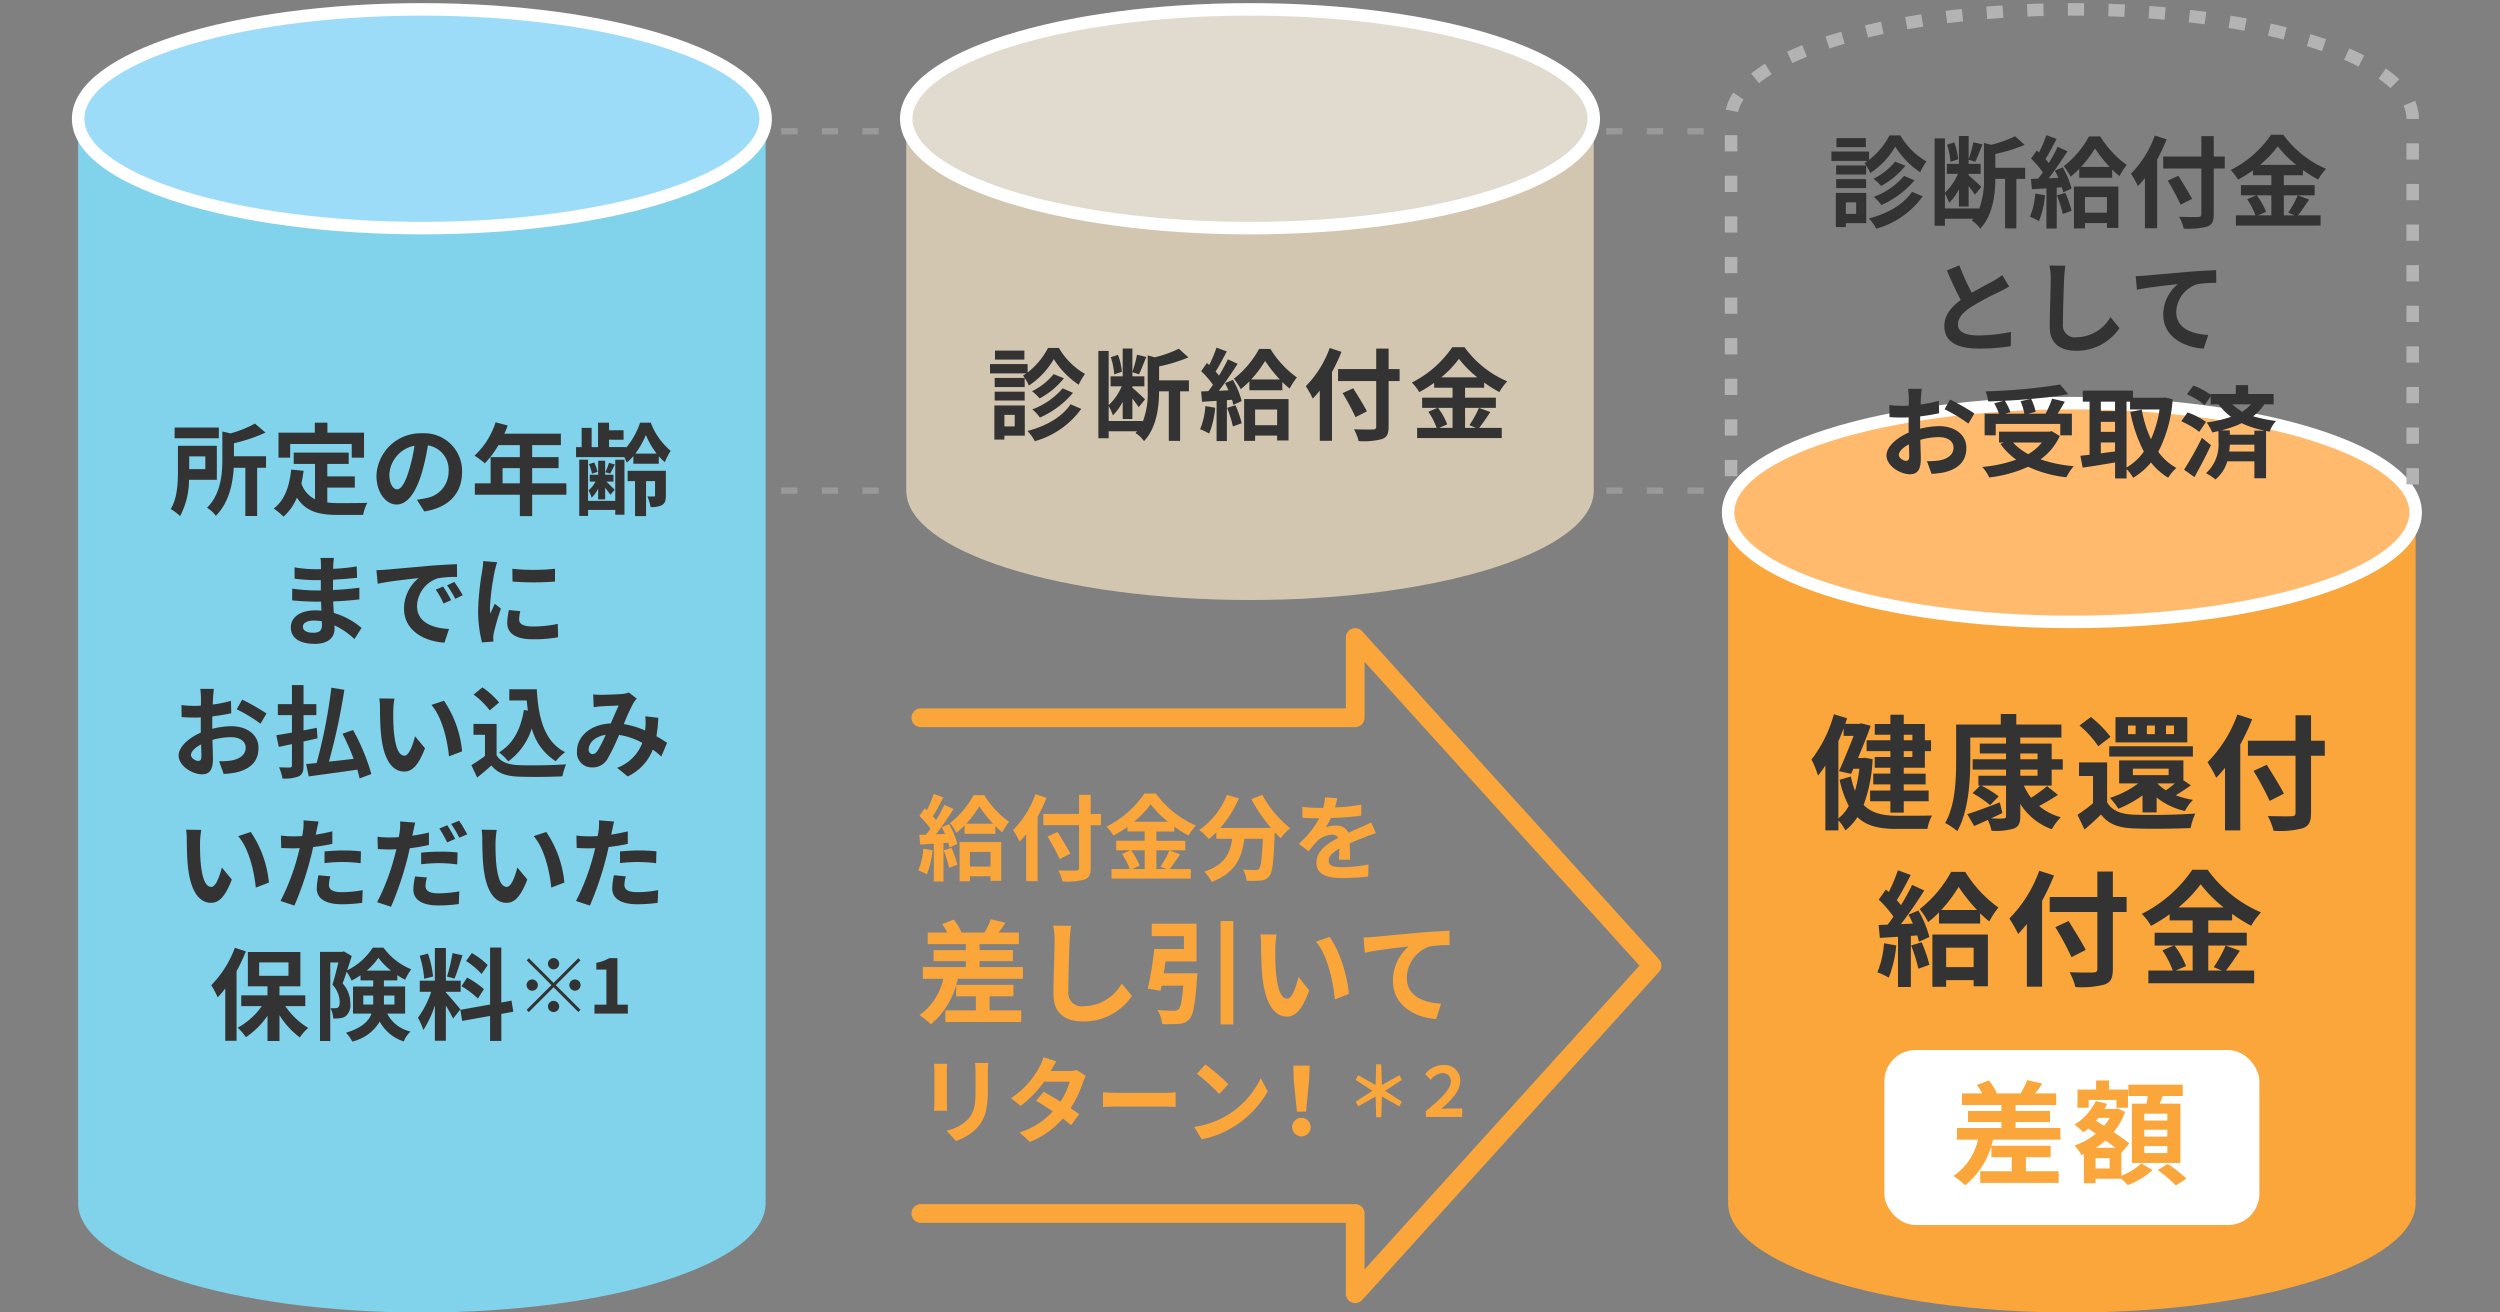 <svg id="レイヤー_1" data-name="レイヤー 1" xmlns="http://www.w3.org/2000/svg" width="400" height="210" viewBox="0 0 400 210"><rect x="0" y="0" width="400" height="210" fill="#808080" stroke="none"/><defs><style>.cls-1{fill:#faa63a;}.cls-2{fill:#ffba6e;}.cls-2,.cls-4,.cls-6{stroke:#fff;}.cls-2,.cls-4,.cls-6,.cls-7{stroke-width:2px;}.cls-3{fill:#81d3eb;}.cls-4{fill:#9ddcf9;}.cls-5{fill:#d2c6b1;}.cls-6{fill:#e1dace;}.cls-10,.cls-7,.cls-8{fill:none;}.cls-7{stroke:#b3b3b3;}.cls-7,.cls-8{stroke-dasharray:2.598 3.898;}.cls-8{stroke:#999;}.cls-9{fill:#333;}.cls-10{stroke:#faa63a;stroke-linecap:round;stroke-linejoin:round;stroke-width:3px;}.cls-11{fill:#fff;}</style></defs><ellipse class="cls-1" cx="331.5" cy="192.5" rx="55" ry="17.5"/><rect class="cls-1" x="276.5" y="80" width="110" height="112"/><ellipse class="cls-2" cx="331.5" cy="82" rx="55" ry="17.5"/><ellipse class="cls-3" cx="67.5" cy="192.5" rx="55" ry="17.5"/><rect class="cls-3" x="12.5" y="17" width="110" height="175"/><ellipse class="cls-4" cx="67.5" cy="19" rx="55" ry="17.5"/><path class="cls-5" d="M255,78.5c0,9.665-24.624,17.5-55,17.5s-55-7.835-55-17.5V19H255Z"/><ellipse class="cls-6" cx="200" cy="19" rx="55" ry="17.5"/><path class="cls-7" d="M386.03,77.5V19c0-9.665-24.414-17.5-54.53-17.5S276.97,9.335,276.97,19V77.5"/><line class="cls-8" x1="125" y1="21" x2="144" y2="21"/><line class="cls-8" x1="125" y1="78.5" x2="144" y2="78.5"/><line class="cls-8" x1="257" y1="21" x2="276" y2="21"/><line class="cls-8" x1="257" y1="78.5" x2="276" y2="78.5"/><path class="cls-9" d="M169.425,55.67a11.415,11.415,0,0,0,4.178,4.16,10.208,10.208,0,0,0-1.009,1.729,13.659,13.659,0,0,1-3.986-4.1,12.617,12.617,0,0,1-3.985,4.227,7.619,7.619,0,0,0-.944-1.6,3.672,3.672,0,0,0,.511-.338H158.4v-1.5h6.019V59.59a11.842,11.842,0,0,0,3.265-3.92Zm-5.458,14.037H160.7v.625h-1.6V64.873h4.866Zm-.017-7.779h-4.8V60.471h4.8Zm-4.8.736h4.8v1.424h-4.8Zm4.754-5.123H159.2V56.1H163.9Zm-3.2,8.836v1.842h1.649V66.377Zm12.293-.959a13.68,13.68,0,0,1-7.427,5.17,6.784,6.784,0,0,0-1.184-1.633c2.881-.736,5.522-2.193,6.9-4.273Zm-2.769-4.9a12.407,12.407,0,0,1-3.89,3.232,7.629,7.629,0,0,0-1.216-1.152,10.335,10.335,0,0,0,3.457-2.737Zm1.457,2.335a14.713,14.713,0,0,1-5.3,3.956,6.631,6.631,0,0,0-1.217-1.313,11.674,11.674,0,0,0,4.85-3.361Z"/><path class="cls-9" d="M190.227,62.615h-1.41v7.924h-1.808V62.615h-1.553c-.016,2.385-.352,5.764-2.417,7.973a4.579,4.579,0,0,0-1.36-1.3c.08-.1.175-.193.256-.289h-4.546v1.121H175.74V56.148h1.649v8.676a9.076,9.076,0,0,0,2.081-3.008h-1.777v-1.6h1.937V55.766h1.553v3.728a18.24,18.24,0,0,0,.736-2.736l1.488.351c-.4.961-.816,2.082-1.168,2.786l-1.056-.352v.672H183.1v1.6h-1.921v.223c.448.369,1.728,1.553,2.033,1.857l-1.025,1.264c-.209-.336-.608-.879-1.008-1.392v3.281H179.63V64.281a8.355,8.355,0,0,1-1.568,2.176,8.37,8.37,0,0,0-.673-1.5v2.4h5.459v.113a12.873,12.873,0,0,0,.784-5.043V56.869l1.12.3a18.09,18.09,0,0,0,3.857-1.377l1.537,1.392a25.479,25.479,0,0,1-4.69,1.442v2.224h4.771ZM178.27,59.9a10.762,10.762,0,0,0-.544-2.752l1.152-.37a9.945,9.945,0,0,1,.624,2.706Z"/><path class="cls-9" d="M194.431,65.24a14.77,14.77,0,0,1-.961,4.131,9.316,9.316,0,0,0-1.456-.689,11.647,11.647,0,0,0,.847-3.713Zm2.833-4.465a13.569,13.569,0,0,1,1.408,3.393l-1.345.609a7.38,7.38,0,0,0-.208-.816l-.816.064V70.57h-1.649V64.137l-2.32.144-.16-1.648,1.152-.049c.24-.3.5-.656.752-1.025a15.643,15.643,0,0,0-1.889-2.176l.913-1.3c.112.1.24.209.368.32a20.481,20.481,0,0,0,1.169-2.785l1.648.608c-.576,1.089-1.217,2.337-1.793,3.218.193.223.385.432.545.641a29.313,29.313,0,0,0,1.424-2.594l1.553.721c-.88,1.392-1.985,3.008-2.994,4.305l1.538-.065c-.177-.4-.369-.8-.561-1.152Zm.416,4.067a17.617,17.617,0,0,1,.992,2.881l-1.408.511a19.016,19.016,0,0,0-.929-2.976Zm5.586-9.012a15.724,15.724,0,0,0,4.242,4.561,11.691,11.691,0,0,0-1.169,1.777,13.665,13.665,0,0,1-1.168-1.041v1.312H199.9V61.016a12.665,12.665,0,0,1-1.392,1.248,8.759,8.759,0,0,0-1.088-1.664,15.426,15.426,0,0,0,4.033-4.77Zm-4.209,8.018h7.106v6.627h-1.824v-.784h-3.522v.848h-1.76Zm5.714-3.137a22.313,22.313,0,0,1-2.353-2.961,18.618,18.618,0,0,1-2.226,2.961Zm-3.954,4.818v2.5h3.522v-2.5Z"/><path class="cls-9" d="M214.639,56.293a29.611,29.611,0,0,1-1.521,3.234v11h-1.953V62.5c-.368.465-.752.9-1.12,1.281a15.689,15.689,0,0,0-1.121-1.986,16.753,16.753,0,0,0,3.826-6.113Zm9.3,4.674h-1.76v7.267c0,1.233-.288,1.729-1.057,2.018a11.369,11.369,0,0,1-3.746.318,7.517,7.517,0,0,0-.736-1.888c1.233.048,2.641.048,3.009.033.4,0,.544-.129.544-.481V60.967h-6.1v-1.92h6.1V55.781h1.986v3.266h1.76Zm-7.059,5.779a37.487,37.487,0,0,0-2.065-3.842l1.7-.785c.72,1.17,1.713,2.738,2.193,3.7Z"/><path class="cls-9" d="M238.457,65.93c-.608.881-1.232,1.855-1.793,2.529h3.618v1.633H226.74V68.459h3.121a10.928,10.928,0,0,0-1.328-2.578l1.457-.623h-2.449V63.625h4.866V62.039h-2.945v-.783a20.607,20.607,0,0,1-2.386,1.488,7.4,7.4,0,0,0-1.183-1.537,17.054,17.054,0,0,0,6.465-5.65h1.969a16.37,16.37,0,0,0,6.835,5.459,8.991,8.991,0,0,0-1.265,1.713,20.452,20.452,0,0,1-2.432-1.522v.832h-3.058v1.586h4.931v1.633h-4.931v3.2h1.745l-1.04-.434a16.727,16.727,0,0,0,1.521-2.767Zm-8.371-.672a10.834,10.834,0,0,1,1.473,2.64l-1.313.561h2.161v-3.2Zm6.29-4.883a17.039,17.039,0,0,1-2.944-2.961,16.747,16.747,0,0,1-2.834,2.961Z"/><path class="cls-9" d="M304.057,21.669a11.423,11.423,0,0,0,4.177,4.161,10.165,10.165,0,0,0-1.008,1.729,13.659,13.659,0,0,1-3.986-4.1,12.627,12.627,0,0,1-3.985,4.227,7.7,7.7,0,0,0-.944-1.6,3.665,3.665,0,0,0,.511-.337h-5.794v-1.5h6.019V25.59a11.855,11.855,0,0,0,3.265-3.921ZM298.6,35.706h-3.266v.625h-1.6V30.872H298.6Zm-.017-7.779h-4.8V26.471h4.8Zm-4.8.736h4.8v1.425h-4.8Zm4.754-5.122h-4.706V22.1h4.706Zm-3.2,8.836v1.841h1.648V32.377Zm12.293-.96a13.67,13.67,0,0,1-7.427,5.17,6.8,6.8,0,0,0-1.184-1.633c2.881-.736,5.521-2.193,6.9-4.273Zm-2.77-4.9a12.408,12.408,0,0,1-3.889,3.233,7.541,7.541,0,0,0-1.216-1.152,10.338,10.338,0,0,0,3.457-2.738Zm1.457,2.336a14.687,14.687,0,0,1-5.3,3.955A6.631,6.631,0,0,0,299.8,31.5a11.661,11.661,0,0,0,4.849-3.361Z"/><path class="cls-9" d="M324.026,28.615h-1.409v7.924h-1.808V28.615h-1.553c-.016,2.385-.352,5.763-2.417,7.972a4.579,4.579,0,0,0-1.36-1.3c.08-.1.175-.192.255-.288h-4.546v1.12H309.54V22.148h1.648v8.676a9.082,9.082,0,0,0,2.082-3.009h-1.777v-1.6h1.937v-4.45h1.552v3.729a18.169,18.169,0,0,0,.737-2.737l1.488.352c-.4.96-.816,2.081-1.168,2.786l-1.057-.353v.673H316.9v1.6h-1.921v.224c.449.368,1.729,1.553,2.034,1.857l-1.025,1.264c-.209-.336-.608-.88-1.009-1.392v3.281H313.43V30.28a8.341,8.341,0,0,1-1.569,2.177,8.309,8.309,0,0,0-.673-1.5v2.4h5.459v.112a12.851,12.851,0,0,0,.785-5.042V22.869l1.12.3a18.113,18.113,0,0,0,3.857-1.376l1.537,1.392a25.527,25.527,0,0,1-4.69,1.441v2.224h4.77ZM312.069,25.9a10.726,10.726,0,0,0-.544-2.753l1.153-.369a9.945,9.945,0,0,1,.624,2.706Z"/><path class="cls-9" d="M327.205,31.24a14.763,14.763,0,0,1-.961,4.13,9.4,9.4,0,0,0-1.456-.688,11.652,11.652,0,0,0,.848-3.713Zm2.833-4.466a13.552,13.552,0,0,1,1.408,3.394l-1.344.608a7.671,7.671,0,0,0-.208-.816l-.817.064V36.57h-1.648V30.136l-2.321.144-.16-1.648,1.153-.049c.24-.3.5-.656.752-1.024a15.716,15.716,0,0,0-1.889-2.177l.912-1.3c.112.1.24.208.368.32a20.355,20.355,0,0,0,1.169-2.785l1.649.608c-.577,1.088-1.217,2.336-1.793,3.217.192.224.384.432.544.641a29.172,29.172,0,0,0,1.424-2.594l1.553.721c-.88,1.392-1.984,3.009-2.993,4.306l1.537-.065c-.177-.4-.368-.8-.561-1.152Zm.416,4.067a17.523,17.523,0,0,1,.992,2.881l-1.408.511a18.87,18.87,0,0,0-.929-2.976Zm5.586-9.012a15.716,15.716,0,0,0,4.242,4.562,11.833,11.833,0,0,0-1.169,1.776,13.648,13.648,0,0,1-1.168-1.04v1.312h-5.266V27.015a12.582,12.582,0,0,1-1.393,1.249A8.718,8.718,0,0,0,330.2,26.6a15.414,15.414,0,0,0,4.033-4.77Zm-4.209,8.019h7.107v6.627h-1.825V35.69h-3.521v.849h-1.761Zm5.714-3.137a22.418,22.418,0,0,1-2.353-2.962,18.567,18.567,0,0,1-2.225,2.962Zm-3.953,4.817v2.5h3.521v-2.5Z"/><path class="cls-9" d="M346.662,22.293a29.587,29.587,0,0,1-1.52,3.233v11h-1.954V28.5c-.368.464-.751.895-1.12,1.28a15.547,15.547,0,0,0-1.12-1.985,16.738,16.738,0,0,0,3.825-6.114Zm9.3,4.674H354.2v7.266c0,1.233-.288,1.73-1.056,2.018a11.366,11.366,0,0,1-3.746.319,7.578,7.578,0,0,0-.736-1.888c1.233.047,2.641.047,3.009.032.4,0,.545-.128.545-.481V26.967h-6.1V25.046h6.1V21.78H354.2v3.266h1.761ZM348.9,32.745a37.487,37.487,0,0,0-2.065-3.842l1.7-.784c.72,1.169,1.713,2.737,2.193,3.7Z"/><path class="cls-9" d="M369.465,31.929c-.609.881-1.233,1.856-1.793,2.529h3.618v1.633H357.748V34.458h3.121a10.9,10.9,0,0,0-1.328-2.577L361,31.257h-2.449V29.624h4.865V28.039H360.47v-.784a20.421,20.421,0,0,1-2.386,1.488,7.423,7.423,0,0,0-1.184-1.536,17.067,17.067,0,0,0,6.466-5.65h1.969a16.361,16.361,0,0,0,6.835,5.458,8.949,8.949,0,0,0-1.265,1.713,20.155,20.155,0,0,1-2.432-1.521v.832h-3.058v1.585h4.931v1.633h-4.931v3.2h1.745l-1.04-.433a16.81,16.81,0,0,0,1.521-2.768Zm-8.371-.672a10.794,10.794,0,0,1,1.472,2.64l-1.312.561h2.16v-3.2Zm6.29-4.882a17.13,17.13,0,0,1-2.946-2.962,16.634,16.634,0,0,1-2.833,2.962Z"/><path class="cls-9" d="M321.465,45.847c-.481.288-.992.559-1.569.847a48.354,48.354,0,0,0-4.417,2.354c-1.329.864-2.209,1.776-2.209,2.881,0,1.136,1.1,1.745,3.3,1.745a26.6,26.6,0,0,0,5.186-.576l-.032,2.288a30.992,30.992,0,0,1-5.09.385c-3.153,0-5.538-.881-5.538-3.6,0-1.761,1.1-3.058,2.625-4.178-.737-1.36-1.5-3.041-2.225-4.721l2-.817a37.019,37.019,0,0,0,1.985,4.386c1.3-.752,2.672-1.457,3.425-1.873a10.94,10.94,0,0,0,1.456-.96Z"/><path class="cls-9" d="M330.47,42.517a16.259,16.259,0,0,0-.208,2.113c-.08,1.7-.192,5.25-.192,7.219a1.908,1.908,0,0,0,2.177,2.113,6.33,6.33,0,0,0,5.426-3.233l1.44,1.776a8.246,8.246,0,0,1-6.883,3.617c-2.592,0-4.273-1.136-4.273-3.841,0-2.129.16-6.291.16-7.651a9.958,9.958,0,0,0-.208-2.145Z"/><path class="cls-9" d="M343.269,44.1c1.312-.128,3.937-.353,6.835-.609,1.632-.128,3.377-.223,4.481-.271l.017,2.049a16.3,16.3,0,0,0-3.058.208,4.831,4.831,0,0,0-3.345,4.433c0,2.609,2.448,3.537,5.122,3.682l-.736,2.192c-3.33-.224-6.467-2.016-6.467-5.442a6.336,6.336,0,0,1,2.337-4.882c-1.36.144-4.706.5-6.547.9l-.192-2.176C342.341,44.166,342.949,44.134,343.269,44.1Z"/><path class="cls-9" d="M307.223,68.6a12.852,12.852,0,0,1,3.041-.416c2.432,0,4.353,1.3,4.353,3.472,0,1.873-.976,3.282-3.489,3.906a12.8,12.8,0,0,1-2.081.256l-.736-2.033a12.141,12.141,0,0,0,1.953-.111c1.28-.225,2.3-.881,2.3-2.033,0-1.073-.96-1.7-2.337-1.7a11.242,11.242,0,0,0-2.976.432c.031,1.265.08,2.481.08,3.025,0,1.969-.721,2.482-1.745,2.482-1.553,0-3.745-1.329-3.745-3.01,0-1.393,1.616-2.817,3.552-3.665-.015-.368-.015-.736-.015-1.1v-1.33c-.305.017-.593.033-.849.033-.72,0-1.52-.016-2.209-.08l-.032-1.921a17.383,17.383,0,0,0,2.193.128c.288,0,.592-.016.912-.032.017-.56.017-1.024.017-1.3a12.6,12.6,0,0,0-.112-1.392h2.177c-.033.288-.1.976-.128,1.377-.016.351-.033.736-.048,1.136a21.715,21.715,0,0,0,2.913-.592l.048,1.984a30.645,30.645,0,0,1-3.026.5c-.015.481-.015.961-.015,1.425Zm-1.745,4.449c0-.4-.016-1.12-.048-1.952-.977.5-1.617,1.152-1.617,1.713,0,.479.737.927,1.153.927C305.254,73.737,305.478,73.594,305.478,73.049Zm6.531-9.123A35.274,35.274,0,0,1,315.9,66.15l-.96,1.633a24.016,24.016,0,0,0-3.81-2.3Z"/><path class="cls-9" d="M329.561,69.768a9.392,9.392,0,0,1-3.074,3.729,21.788,21.788,0,0,0,5.3,1.089,9.282,9.282,0,0,0-1.169,1.776,19.315,19.315,0,0,1-6.114-1.68,20.993,20.993,0,0,1-6.227,1.713,6.513,6.513,0,0,0-1.12-1.681,22.368,22.368,0,0,0,5.443-1.168,10.763,10.763,0,0,1-2.53-2.514l.529-.223h-.753V69.063h8.084l.351-.08Zm-10.245-.112H317.54V66.183h2.289a9.983,9.983,0,0,0-.752-1.649l1.424-.4c-.8.048-1.616.08-2.385.095a6.057,6.057,0,0,0-.431-1.616,89.45,89.45,0,0,0,11.94-1.089l1.28,1.538c-1.728.319-3.793.576-5.922.767a8.354,8.354,0,0,1,.72,2.066l-1.184.288H327.3a18.314,18.314,0,0,0,1.041-2.4l2.032.481c-.368.672-.784,1.328-1.152,1.921H331.5v3.473h-1.857V67.831H319.316Zm5.555-5.827c-1.345.129-2.737.225-4.1.288a9.073,9.073,0,0,1,.9,1.825l-.832.241H323.9a9.572,9.572,0,0,0-.609-1.986Zm-2.785,6.98a9.338,9.338,0,0,0,2.433,1.856,7.926,7.926,0,0,0,2.177-1.856Z"/><path class="cls-9" d="M347.626,63.894a21.252,21.252,0,0,1-2.3,8.387,8.786,8.786,0,0,0,2.9,2.593,6.932,6.932,0,0,0-1.313,1.568,10.1,10.1,0,0,1-2.753-2.449,10.946,10.946,0,0,1-2.848,2.449,7.7,7.7,0,0,0-1.057-1.392v1.505h-1.841V73.993c-1.841.32-3.714.609-5.186.833l-.368-1.9c.432-.048.928-.1,1.472-.16v-8.5h-1.088V62.5h8.035v1.137h4.787l.319-.048Zm-11.493.368v1.52h2.273v-1.52Zm0,4.834h2.273V67.5h-2.273Zm0,3.441c.736-.1,1.5-.208,2.273-.3V70.792h-2.273Zm4.114,2.257a8.681,8.681,0,0,0,2.769-2.545,22.712,22.712,0,0,1-2.161-6.339l1.825-.368a19.31,19.31,0,0,0,1.472,4.738,18.163,18.163,0,0,0,1.377-4.77h-4.722V64.262h-.56Z"/><path class="cls-9" d="M351.877,69.1A12.436,12.436,0,0,0,349,67.415L350,65.99a11.209,11.209,0,0,1,2.962,1.521Zm1.873,2.129c-.8,1.7-1.745,3.537-2.642,5.106l-1.664-1.185a51.149,51.149,0,0,0,2.866-5.106Zm8.547-6.531a7.792,7.792,0,0,1-1.792,1.905,22.456,22.456,0,0,0,3.665.752,4.653,4.653,0,0,0-1.024,1.712l-.577-.112v7.571H360.7V73.817h-4.337a5.91,5.91,0,0,1-1.889,2.9,8.069,8.069,0,0,0-1.521-1.009,6.115,6.115,0,0,0,2-4.994V68.968c-.32.08-.656.16-.992.223a7.9,7.9,0,0,0-.9-1.6,19.892,19.892,0,0,0,3.9-.9,9.838,9.838,0,0,1-2-2h-1.249V63.43l-.977,1.392a10.978,10.978,0,0,0-2.833-1.729l1.041-1.408a12.988,12.988,0,0,1,2.769,1.472v-.112h4.017V61.621H359.7v1.424h4.082v1.649Zm.064,4.209a16.9,16.9,0,0,1-3.7-1.184,19.042,19.042,0,0,1-3.233,1.136h1.344v.7H360.7V68.9ZM360.7,72.249v-1.1h-3.921a9.39,9.39,0,0,1-.1,1.1Zm-3.537-7.555a8.287,8.287,0,0,0,1.6,1.153,6.221,6.221,0,0,0,1.392-1.153Z"/><path class="cls-9" d="M299.621,121.462a24.176,24.176,0,0,1-1.439,7.321c1.319,1.361,3.12,1.721,5.32,1.74.921,0,4.5,0,5.621-.039a7.146,7.146,0,0,0-.739,2.14h-5c-2.62,0-4.66-.42-6.2-1.88a8.507,8.507,0,0,1-1.92,2.12,7.309,7.309,0,0,0-1.12-1.6v1.6H292.06V122.482a18.2,18.2,0,0,1-1.18,1.621,15.234,15.234,0,0,0-1.04-2.581,20.822,20.822,0,0,0,3.58-7.242l2.121.641c-.1.3-.2.6-.3.9H297.5l.34-.079,1.48.38c-.54,1.5-1.28,3.36-2.04,5.161h.74l.36-.04Zm-5.48,9.482a6.174,6.174,0,0,0,1.66-2,16.012,16.012,0,0,1-1.46-4.18l1.8-.521a13.739,13.739,0,0,0,.66,2.3,22.2,22.2,0,0,0,.7-3.541h-.96l-.36.82-1.941-.439c.781-1.741,1.681-3.942,2.341-5.642h-1.6v-1.2c-.259.7-.54,1.38-.839,2.061Zm8.321-13.382h-2.5v-1.721h2.5V114.36H304.6v1.481h3.38v2.6h.981v1.741h-.981v2.66H304.6v.94h3.5V125.5h-3.5v.98h3.98v1.72H304.6v1.82h-2.141V128.2h-3.24v-1.72h3.24v-.98h-2.74v-1.721h2.74v-.94h-2.5v-1.72h2.5v-.94h-3.8v-1.741h3.8Zm2.141,0v.879h1.379v-.879Zm1.379,2.62H304.6v.94h1.379Z"/><path class="cls-9" d="M323.828,125.7a8.978,8.978,0,0,0,1.141,1.941,21.93,21.93,0,0,0,2.56-1.861l1.741,1.4c-.981.639-2.061,1.28-3.021,1.78a9.285,9.285,0,0,0,3.48,1.8,9.077,9.077,0,0,0-1.44,1.921,9.965,9.965,0,0,1-5.041-4.062v1.94c0,1.181-.28,1.7-1.06,2.021a10.218,10.218,0,0,1-3.541.341,7.516,7.516,0,0,0-.6-1.741c-.76.36-1.5.7-2.181.98l-1.1-1.9c1.32-.4,3.28-1.14,5.2-1.88l.42,1.7c-.6.3-1.221.58-1.821.86.84.04,1.661.04,1.92.02.361,0,.481-.1.481-.42V125.7h-3.961a15.483,15.483,0,0,1,2.78,1.72l-1.36,1.4a17.708,17.708,0,0,0-2.821-1.92l1.22-1.2h-.279v-1.58h4.421v-.98h-5.342v-1.661h5.342v-.92h-4.2v-1.581h4.2V118h-5.722v3.721c0,3.241-.3,8.162-2.08,11.262a9.656,9.656,0,0,0-1.94-1.3c1.64-2.862,1.759-7.022,1.759-9.963v-5.8h7.142V114.24h2.48v1.681h7.222V118h-6.581v.98h5.022v2.5h1.78v1.661h-1.78v2.56Zm-.58-4.221h2.761v-.92h-2.761Zm0,2.641h2.761v-.98h-2.761Z"/><path class="cls-9" d="M337.141,128.363c.779,1.341,2.179,1.9,4.22,1.981,2.4.1,7.121.04,9.882-.18a10.844,10.844,0,0,0-.74,2.32c-2.481.12-6.722.161-9.162.06-2.38-.1-3.981-.68-5.181-2.22-.8.78-1.62,1.54-2.64,2.4l-1.121-2.361a23.847,23.847,0,0,0,2.481-1.841v-4.361h-2.24v-2.18h4.5ZM335.72,119.4a15.585,15.585,0,0,0-3-3.32l1.82-1.36a17.42,17.42,0,0,1,3.141,3.18Zm1.76,0h13.383v1.641H337.48Zm5.322,10.582v-2.719a18.819,18.819,0,0,1-3.862,2.139,10.755,10.755,0,0,0-1.36-1.74,15.193,15.193,0,0,0,4.541-2.32h-3.06v-3.681h10.282v3.181l1.2.82c-.82.56-1.66,1.12-2.42,1.58a14.292,14.292,0,0,0,2.76.74,7.309,7.309,0,0,0-1.3,1.781,11.317,11.317,0,0,1-4.521-2.16v2.379Zm7.161-11.2H338.48V114.74h11.483Zm-8.262-2.7H340.48v1.38H341.7Zm-.44,7.941h5.721v-1.04h-5.721Zm3.521-7.941H343.5v1.38h1.28Zm.4,9.262a6.812,6.812,0,0,0,1.36,1.1,16.253,16.253,0,0,0,1.44-1.1Zm2.661-9.262h-1.281v1.38h1.281Z"/><path class="cls-9" d="M360.343,115.081a36.564,36.564,0,0,1-1.9,4.04v13.743H356V122.842c-.46.581-.94,1.121-1.4,1.6a19.431,19.431,0,0,0-1.4-2.48,20.925,20.925,0,0,0,4.781-7.642Zm11.623,5.841h-2.2V130c0,1.54-.36,2.16-1.321,2.52a14.235,14.235,0,0,1-4.68.4,9.526,9.526,0,0,0-.92-2.362c1.54.061,3.3.061,3.76.041.5,0,.68-.16.68-.6v-9.082h-7.621v-2.4h7.621V114.44h2.481v4.081h2.2Zm-8.822,7.222a46.749,46.749,0,0,0-2.581-4.8l2.121-.981c.9,1.46,2.14,3.421,2.74,4.621Z"/><path class="cls-9" d="M303.4,151.263a18.49,18.49,0,0,1-1.2,5.161,11.907,11.907,0,0,0-1.821-.861,14.5,14.5,0,0,0,1.06-4.64Zm3.54-5.581a16.914,16.914,0,0,1,1.761,4.241l-1.68.76a9.589,9.589,0,0,0-.26-1.02l-1.021.08v8.182h-2.06v-8.042l-2.9.179-.2-2.06,1.441-.06c.3-.38.62-.82.94-1.28a19.632,19.632,0,0,0-2.36-2.721l1.139-1.62c.141.12.3.26.461.4a25.312,25.312,0,0,0,1.46-3.481l2.061.761c-.721,1.36-1.521,2.92-2.241,4.02.24.281.48.541.68.8a36.132,36.132,0,0,0,1.78-3.24l1.941.9c-1.1,1.741-2.481,3.761-3.74,5.381l1.92-.08c-.22-.5-.46-1-.7-1.44Zm.521,5.081a22.051,22.051,0,0,1,1.24,3.6L306.94,155a23.569,23.569,0,0,0-1.16-3.721Zm6.981-11.262a19.647,19.647,0,0,0,5.3,5.7,14.767,14.767,0,0,0-1.46,2.22,17.06,17.06,0,0,1-1.46-1.3v1.641h-6.582v-1.782a15.439,15.439,0,0,1-1.74,1.561,10.917,10.917,0,0,0-1.36-2.08,19.248,19.248,0,0,0,5.041-5.961Zm-5.26,10.021h8.881v8.283h-2.281v-.981h-4.4v1.061h-2.2Zm7.141-3.92a27.991,27.991,0,0,1-2.941-3.7,23.189,23.189,0,0,1-2.78,3.7Zm-4.941,6.021v3.121h4.4v-3.121Z"/><path class="cls-9" d="M328.635,140.081a36.564,36.564,0,0,1-1.9,4.04v13.743h-2.44V147.842c-.46.581-.94,1.121-1.4,1.6a19.431,19.431,0,0,0-1.4-2.48,20.925,20.925,0,0,0,4.781-7.642Zm11.623,5.841h-2.2V155c0,1.54-.36,2.16-1.321,2.52a14.235,14.235,0,0,1-4.68.4,9.526,9.526,0,0,0-.92-2.362c1.54.061,3.3.061,3.76.041.5,0,.68-.16.68-.6v-9.082h-7.621v-2.4h7.621V139.44h2.481v4.081h2.2Zm-8.822,7.222a46.749,46.749,0,0,0-2.581-4.8l2.121-.981c.9,1.46,2.14,3.421,2.74,4.621Z"/><path class="cls-9" d="M358.385,152.123c-.76,1.1-1.54,2.32-2.24,3.161h4.52v2.04H343.742v-2.04h3.9a13.714,13.714,0,0,0-1.661-3.221l1.821-.78h-3.061v-2.041h6.081v-1.98h-3.68v-.98a25.663,25.663,0,0,1-2.981,1.861,9.371,9.371,0,0,0-1.48-1.921,21.339,21.339,0,0,0,8.082-7.062h2.46a20.423,20.423,0,0,0,8.542,6.821,11.126,11.126,0,0,0-1.58,2.141,25.085,25.085,0,0,1-3.041-1.9v1.04h-3.821v1.98h6.161v2.041h-6.161v4h2.18l-1.3-.54a20.782,20.782,0,0,0,1.9-3.461Zm-10.462-.84a13.5,13.5,0,0,1,1.84,3.3l-1.64.7h2.7v-4Zm7.861-6.1a21.275,21.275,0,0,1-3.68-3.7,20.853,20.853,0,0,1-3.542,3.7Z"/><polyline class="cls-10" points="147.336 194.16 216.832 194.16 216.832 207 264.335 154.5 216.832 102 216.832 114.839 147.336 114.839"/><path class="cls-1" d="M149.2,136.036a13.87,13.87,0,0,1-.9,3.87,8.829,8.829,0,0,0-1.366-.645,10.879,10.879,0,0,0,.8-3.48Zm2.655-4.184a12.7,12.7,0,0,1,1.321,3.179l-1.26.571a7.654,7.654,0,0,0-.195-.766l-.766.06v6.135h-1.545V135l-2.175.135-.149-1.545,1.08-.045c.225-.285.465-.614.705-.96a14.8,14.8,0,0,0-1.771-2.04l.855-1.215c.1.09.226.2.346.3a18.831,18.831,0,0,0,1.094-2.61l1.545.571c-.54,1.019-1.139,2.189-1.68,3.014.18.21.361.406.51.6a27.065,27.065,0,0,0,1.335-2.43l1.455.675c-.825,1.305-1.86,2.82-2.8,4.035l1.439-.06c-.165-.375-.345-.75-.525-1.079Zm.39,3.809a16.643,16.643,0,0,1,.931,2.7l-1.321.48a17.676,17.676,0,0,0-.87-2.79Zm5.235-8.444a14.715,14.715,0,0,0,3.975,4.274,11.15,11.15,0,0,0-1.1,1.665,12.934,12.934,0,0,1-1.093-.974v1.229h-4.936v-1.335a11.678,11.678,0,0,1-1.305,1.17,8.168,8.168,0,0,0-1.019-1.559,14.452,14.452,0,0,0,3.779-4.47Zm-3.945,7.514h6.66v6.209h-1.711v-.734h-3.3v.8h-1.65Zm5.356-2.94a20.91,20.91,0,0,1-2.206-2.774,17.368,17.368,0,0,1-2.085,2.774Zm-3.706,4.515v2.34h3.3v-2.34Z"/><path class="cls-1" d="M167.444,127.651a27.74,27.74,0,0,1-1.424,3.031v10.3h-1.831v-7.515c-.345.435-.7.841-1.05,1.2a14.6,14.6,0,0,0-1.049-1.859,15.727,15.727,0,0,0,3.584-5.731Zm8.714,4.38h-1.649v6.81c0,1.155-.271,1.62-.989,1.889a10.635,10.635,0,0,1-3.51.3,7.147,7.147,0,0,0-.691-1.77c1.156.045,2.475.045,2.82.03.375,0,.509-.12.509-.45v-6.81h-5.714v-1.8h5.714v-3.059h1.861v3.059h1.649Zm-6.614,5.415a35.2,35.2,0,0,0-1.935-3.6l1.59-.735c.675,1.095,1.606,2.565,2.055,3.465Z"/><path class="cls-1" d="M188.818,136.681c-.569.825-1.154,1.74-1.679,2.37h3.39v1.53H177.84v-1.53h2.924a10.3,10.3,0,0,0-1.244-2.415l1.365-.585H178.59v-1.53h4.559v-1.485h-2.76V132.3a18.954,18.954,0,0,1-2.235,1.4,6.951,6.951,0,0,0-1.109-1.44,15.991,15.991,0,0,0,6.059-5.294h1.845a15.317,15.317,0,0,0,6.405,5.114,8.355,8.355,0,0,0-1.185,1.606,19.1,19.1,0,0,1-2.28-1.426v.78h-2.866v1.485h4.622v1.53h-4.622v3h1.636l-.975-.405a15.508,15.508,0,0,0,1.425-2.595Zm-7.843-.63a10.113,10.113,0,0,1,1.379,2.475l-1.23.525h2.025v-3Zm5.894-4.574a16.079,16.079,0,0,1-2.76-2.776,15.615,15.615,0,0,1-2.655,2.776Z"/><path class="cls-1" d="M201.975,127.172a17.277,17.277,0,0,0,4.454,5.34,8.508,8.508,0,0,0-1.515,1.6c-.314-.285-.631-.615-.96-.96v.1c-.165,4.53-.345,6.3-.87,6.93a1.808,1.808,0,0,1-1.365.7,14.9,14.9,0,0,1-2.265.044,4.31,4.31,0,0,0-.585-1.8c.825.06,1.606.075,1.981.075a.7.7,0,0,0,.6-.21c.3-.315.465-1.65.6-4.785h-2.955c-.375,2.88-1.35,5.445-5.235,6.9a5.956,5.956,0,0,0-1.185-1.65c3.39-1.095,4.17-3.06,4.471-5.25h-2.536v-1.05a11.194,11.194,0,0,1-1.2,1.08,10.612,10.612,0,0,0-1.53-1.439,12.453,12.453,0,0,0,4.426-5.611l1.92.556a18.03,18.03,0,0,1-2.971,4.724h8.1a25.438,25.438,0,0,1-3.135-4.6Z"/><path class="cls-1" d="M214.229,137.551c.031-.435.044-1.125.06-1.77-1.095.6-1.695,1.185-1.695,1.92,0,.825.705,1.05,2.16,1.05a22.721,22.721,0,0,0,4.215-.435l-.06,1.935a41.1,41.1,0,0,1-4.2.24c-2.324,0-4.08-.555-4.08-2.475,0-1.89,1.8-3.09,3.5-3.959a1.16,1.16,0,0,0-1.034-.511,3.677,3.677,0,0,0-2.326,1.02,19.184,19.184,0,0,0-1.379,1.635l-1.59-1.184a14.56,14.56,0,0,0,3.269-4.08h-.179c-.6,0-1.7-.031-2.506-.106v-1.739a19.218,19.218,0,0,0,2.61.165h.72a8.372,8.372,0,0,0,.3-1.7l1.949.165c-.074.359-.18.87-.359,1.469a34.505,34.505,0,0,0,4.2-.434l-.015,1.739c-1.425.21-3.255.33-4.845.391a9.156,9.156,0,0,1-.855,1.5,4.636,4.636,0,0,1,1.68-.3,2.023,2.023,0,0,1,1.98,1.155c.765-.36,1.4-.615,2.01-.885.57-.255,1.095-.509,1.635-.764l.75,1.724a15.75,15.75,0,0,0-1.77.63c-.66.255-1.5.585-2.415,1,.015.825.045,1.92.06,2.595Z"/><path class="cls-1" d="M163.666,154.734v1.872H153.241a12.886,12.886,0,0,1-4.3,7.293,12.389,12.389,0,0,0-1.819-1.476,9.611,9.611,0,0,0,3.8-5.817H147.66v-1.872h6.877v-.954H149.37v-1.764h5.167v-.954h-6.1v-1.855h3.132a9.183,9.183,0,0,0-.828-1.351l1.856-.72a7.818,7.818,0,0,1,1.223,2.016l-.126.055h3.818a12.823,12.823,0,0,0,1.026-2.125l2.34.559c-.377.576-.756,1.116-1.1,1.566h3.242v1.855h-6.285v.954h5.33v1.764h-5.33v.954Zm-5.329,6.932H163.4v1.855H151.261v-1.855h4.88v-2.25h-3.152v-1.837h9.165v1.837h-3.817Z"/><path class="cls-1" d="M171.385,148.126a18.683,18.683,0,0,0-.234,2.377c-.089,1.909-.215,5.906-.215,8.12A2.146,2.146,0,0,0,173.384,161a7.119,7.119,0,0,0,6.1-3.637l1.62,2a9.274,9.274,0,0,1-7.742,4.07c-2.917,0-4.807-1.279-4.807-4.322,0-2.394.179-7.076.179-8.606a11.208,11.208,0,0,0-.234-2.413Z"/><path class="cls-1" d="M191.581,155.725a8.525,8.525,0,0,1-.068.881c-.274,3.98-.581,5.727-1.181,6.429a2.267,2.267,0,0,1-1.693.774,20.8,20.8,0,0,1-2.686.036,5.556,5.556,0,0,0-.752-2.25c1.027.107,2.121.126,2.582.126a1.069,1.069,0,0,0,.771-.217c.358-.306.581-1.441.769-3.8h-3.471c-.052.288-.1.559-.155.811l-2.052-.342a60.055,60.055,0,0,0,1.043-6.338h4.738v-2.053h-5.149v-2h7.167v6.05h-4.96c-.086.63-.188,1.278-.291,1.891Zm5.747-8.355v16.547h-2.035V147.37Z"/><path class="cls-1" d="M204.046,151.691c-.017,1.153,0,2.5.1,3.782.24,2.574.752,4.321,1.813,4.321.8,0,1.472-2.089,1.8-3.493l1.711,2.16c-1.129,3.1-2.19,4.195-3.559,4.195-1.848,0-3.472-1.763-3.951-6.553-.154-1.639-.188-3.709-.188-4.808a10.72,10.72,0,0,0-.121-1.8l2.6.036A14.8,14.8,0,0,0,204.046,151.691Zm11.768,7.329-2.241.9c-.257-2.863-1.163-7.059-3.011-9.255l2.157-.756C214.326,151.979,215.626,156.283,215.814,159.02Z"/><path class="cls-1" d="M219.829,149.909c1.4-.144,4.208-.4,7.3-.684,1.744-.144,3.609-.252,4.789-.306l.017,2.3a16.637,16.637,0,0,0-3.267.233,5.407,5.407,0,0,0-3.574,4.988c0,2.935,2.616,3.979,5.473,4.141l-.787,2.467c-3.557-.252-6.911-2.269-6.911-6.122a7.263,7.263,0,0,1,2.5-5.492c-1.454.163-5.029.558-7,1.008L218.17,150C218.837,149.98,219.486,149.945,219.829,149.909Z"/><path class="cls-1" d="M151.543,170.206c-.027.33-.042.66-.042,1.141v5.069c0,.375.015.96.042,1.305h-2.109c.015-.284.072-.869.072-1.32v-5.054a10.955,10.955,0,0,0-.057-1.141Zm6.57-.135c-.028.42-.056.9-.056,1.5v2.97c0,3.225-.6,4.6-1.654,5.835a8.2,8.2,0,0,1-3.463,2.175l-1.5-1.65a6.568,6.568,0,0,0,3.493-1.89c.968-1.125,1.154-2.25,1.154-4.59v-2.85a10.97,10.97,0,0,0-.086-1.5Z"/><path class="cls-1" d="M173.732,172.142a7.168,7.168,0,0,0-.47,1.064,17.688,17.688,0,0,1-1.967,4.11c.527.345,1.012.69,1.368.96l-1.3,1.755a16.625,16.625,0,0,0-1.324-1.065,13.615,13.615,0,0,1-5.26,3.735l-1.652-1.515a11.97,11.97,0,0,0,5.315-3.36c-.969-.66-1.938-1.275-2.665-1.71l1.211-1.425c.756.406,1.725.975,2.68,1.576a11.2,11.2,0,0,0,1.482-3.2h-4.09a17.231,17.231,0,0,1-3.763,3.87L161.76,175.7a13.483,13.483,0,0,0,4.547-4.979,6.8,6.8,0,0,0,.64-1.575l2.068.674c-.343.526-.713,1.215-.884,1.531l-.014.014h2.921a4.263,4.263,0,0,0,1.239-.165Z"/><path class="cls-1" d="M176.48,174.767c.514.045,1.554.089,2.3.089h7.653c.656,0,1.3-.06,1.668-.089v2.354c-.342-.015-1.069-.075-1.668-.075h-7.653c-.812,0-1.767.03-2.3.075Z"/><path class="cls-1" d="M196.531,178.336a13.986,13.986,0,0,0,5.188-5.835l1.111,2.115a15.572,15.572,0,0,1-5.273,5.55,14.985,14.985,0,0,1-5.287,2.115l-1.2-1.98A14.214,14.214,0,0,0,196.531,178.336Zm0-4.859-1.454,1.574a30.046,30.046,0,0,0-3.562-3.239l1.339-1.5A30.138,30.138,0,0,1,196.531,173.477Z"/><path class="cls-1" d="M206.748,180.376a1.483,1.483,0,1,1,2.965,0,1.483,1.483,0,0,1-2.965,0Zm.242-7.649-.056-2.236h2.607l-.07,2.236-.5,5.129H207.5Z"/><path class="cls-1" d="M220.09,175.443l-2.78,1.574-.408-.738,2.676-1.749-2.676-1.749.408-.748,2.78,1.573.1-3.322h.816l.094,3.322,2.791-1.573.407.748-2.686,1.749,2.686,1.739-.407.748-2.791-1.574-.094,3.323h-.816Z"/><path class="cls-1" d="M228.136,177.787c2.216-1.826,4-3.466,4-4.764a1.268,1.268,0,0,0-1.338-1.331,2.486,2.486,0,0,0-1.871,1.089l-.9-.924a3.707,3.707,0,0,1,2.843-1.453,2.489,2.489,0,0,1,2.76,2.564c0,1.585-1.36,2.993-3.022,4.467.419-.034.774-.078,1.151-.078h2.2v1.354h-5.832Z"/><path class="cls-9" d="M30.242,76.771a12.563,12.563,0,0,1-1.425,5.809,8.254,8.254,0,0,0-1.5-1.136c1.056-1.713,1.153-4.21,1.153-6.05V71.328h6.226v5.443Zm4.77-6.644H27.938V68.4h7.074Zm-4.738,2.9v2.034h2.578V73.024ZM42.567,74.85H41.143v7.714H39.254V74.85H37.4c-.144,2.448-.736,5.553-2.865,7.682a4.717,4.717,0,0,0-1.409-1.28c2.226-2.257,2.449-5.426,2.449-7.8V69.039l1.313.3a17.908,17.908,0,0,0,3.905-1.569l1.681,1.441a26.272,26.272,0,0,1-5.042,1.713v2.081h5.138Z"/><path class="cls-9" d="M52.369,80.4a16.3,16.3,0,0,0,1.825.1c.865,0,3.5,0,4.578-.049a7.129,7.129,0,0,0-.672,1.938h-4c-2.962,0-5.155-.481-6.595-2.77a8.153,8.153,0,0,1-2.146,3.041,11.651,11.651,0,0,0-1.568-1.3c1.729-1.281,2.513-3.489,2.8-6.226l1.985.191c-.1.721-.208,1.393-.352,2.033A4.306,4.306,0,0,0,50.4,79.875v-5.65H46.991V72.416h8.8v1.809H52.369v2h4.4v1.793h-4.4Zm-5.938-7.171H44.559v-4h5.81v-1.6h2.017v1.6h5.858v4H56.275V71.04H46.431Z"/><path class="cls-9" d="M66.7,79.955c.609-.08,1.057-.16,1.473-.256a4.291,4.291,0,0,0,3.6-4.241,3.923,3.923,0,0,0-3.313-4.194,34.627,34.627,0,0,1-.944,4.305c-.945,3.2-2.322,5.155-4.05,5.155-1.745,0-3.234-1.937-3.234-4.61a7.07,7.07,0,0,1,7.3-6.787,6.049,6.049,0,0,1,6.4,6.194c0,3.33-2.049,5.7-6.05,6.307Zm-1.232-4.8a25.325,25.325,0,0,0,.847-3.841A4.969,4.969,0,0,0,62.3,75.905c0,1.6.64,2.386,1.232,2.386C64.187,78.291,64.827,77.3,65.468,75.153Z"/><path class="cls-9" d="M90.62,79.155H85.146V82.58H83.177V79.155h-7.2V77.33H78.5V73.137h4.674V71.216H79.752a14.361,14.361,0,0,1-2.177,2.913A14.775,14.775,0,0,0,75.926,72.9a12.323,12.323,0,0,0,3.361-5.33l1.938.5a10.321,10.321,0,0,1-.529,1.313h9.043v1.841H85.146v1.921h4.226V74.9H85.146V77.33H90.62ZM83.177,77.33V74.9H80.408V77.33Z"/><path class="cls-9" d="M101.339,72.961a7.365,7.365,0,0,1-1.056,1.056,8.009,8.009,0,0,0-.4-.88H92.168v-1.6h.895V68.463h1.6v3.073h1.024V67.631h1.761v1.216h2.322v1.505H97.449v1.184h2.722v.112a12.271,12.271,0,0,0,2.241-4.017h1.712a10.91,10.91,0,0,0,3.186,4.5,10.116,10.116,0,0,0-.929,1.809,6.887,6.887,0,0,1-.976-.96v1.216h-4.066Zm-2.9.592h1.473v8.8H98.442v-.768H94.088v.961H92.68v-9h1.408v6.594h4.354Zm-2.737,4.61a5,5,0,0,1-1.041,1.472,6.181,6.181,0,0,0-.5-1.168,4.659,4.659,0,0,0,1.121-1.408H94.36V75.954h1.345V73.713h1.12v2.241h1.329v1.105H97.018c.416.4,1.12,1.087,1.328,1.312l-.688.8c-.16-.272-.512-.72-.833-1.137v1.873h-1.12Zm-.992-2.369a6.764,6.764,0,0,0-.481-1.537L95.081,74a6.57,6.57,0,0,1,.528,1.5Zm3.665-1.473c-.273.56-.528,1.073-.752,1.456l-.769-.223a11.78,11.78,0,0,0,.592-1.5Zm8.163,4.962c0,.752-.111,1.217-.592,1.521a3.522,3.522,0,0,1-1.856.32,6.977,6.977,0,0,0-.513-1.7c.433.016.9.016,1.04.016s.192-.064.192-.192V76.979h-1.44v5.6h-1.761v-5.6h-1.184v-1.65h6.114Zm-1.473-6.707A13.414,13.414,0,0,1,103.34,69.6a13.747,13.747,0,0,1-1.681,2.976Z"/><path class="cls-9" d="M56.713,102.252a12.008,12.008,0,0,0-3.2-2.193c.016.209.016.4.016.56,0,1.36-1.024,2.4-3.121,2.4-2.529,0-3.874-.961-3.874-2.642,0-1.6,1.473-2.721,3.922-2.721a9.759,9.759,0,0,1,.977.048c-.033-.48-.049-.977-.065-1.44H50.55c-.929,0-2.753-.08-3.81-.208l.017-1.873a28.914,28.914,0,0,0,3.825.288h.752V92.824h-.752a26.215,26.215,0,0,1-3.441-.24l-.016-1.809a20.877,20.877,0,0,0,3.441.3h.785v-.72a6.444,6.444,0,0,0-.08-1.088h2.16a10.591,10.591,0,0,0-.112,1.12l-.016.625a33.267,33.267,0,0,0,3.778-.385l.048,1.825c-1.041.1-2.321.224-3.842.3l-.016,1.649c1.6-.064,2.929-.209,4.226-.368v1.872c-1.425.16-2.657.273-4.194.32.032.593.064,1.233.112,1.841a12.243,12.243,0,0,1,4.434,2.4ZM51.494,99.4a8.621,8.621,0,0,0-1.3-.111c-1.121,0-1.729.432-1.729.977,0,.591.56.975,1.649.975.848,0,1.393-.256,1.393-1.168C51.511,99.9,51.511,99.675,51.494,99.4Z"/><path class="cls-9" d="M61.779,91.144c1.328-.113,3.953-.353,6.851-.609,1.633-.128,3.361-.223,4.481-.272l.017,2.049a16.384,16.384,0,0,0-3.058.208,4.811,4.811,0,0,0-3.345,4.434c0,2.608,2.433,3.553,5.122,3.681l-.737,2.193c-3.329-.208-6.465-2-6.465-5.442A6.284,6.284,0,0,1,66.981,92.5c-1.377.144-4.706.5-6.546.9l-.208-2.176C60.866,91.207,61.475,91.176,61.779,91.144Zm10.4,4.881-1.217.544a12.409,12.409,0,0,0-1.249-2.224l1.184-.5A20.984,20.984,0,0,1,72.184,96.025Zm1.856-.784-1.2.576a14.169,14.169,0,0,0-1.313-2.161l1.168-.544A23.875,23.875,0,0,1,74.04,95.241Z"/><path class="cls-9" d="M79.543,89.959a13.316,13.316,0,0,0-.384,1.408,39.22,39.22,0,0,0-.768,5.811,7.64,7.64,0,0,0,.063,1.024c.225-.56.481-1.088.705-1.6l.992.768a38.144,38.144,0,0,0-1.136,3.89,4.64,4.64,0,0,0-.1.736c.016.176.016.432.031.656l-1.824.128a20.239,20.239,0,0,1-.624-5.186,43.837,43.837,0,0,1,.656-6.275,11.839,11.839,0,0,0,.16-1.552Zm3.714,7.827a5.181,5.181,0,0,0-.193,1.328c0,.7.609,1.121,2.209,1.121a18.286,18.286,0,0,0,3.97-.416l.048,2.145a22.04,22.04,0,0,1-4.1.32c-2.737,0-4.034-.992-4.034-2.609a9.722,9.722,0,0,1,.273-2.065ZM88.8,91v2.049a43.645,43.645,0,0,1-6.8,0L81.976,91A32.358,32.358,0,0,0,88.8,91Z"/><path class="cls-9" d="M33.966,116.609a12.905,12.905,0,0,1,3.042-.416c2.432,0,4.353,1.3,4.353,3.473,0,1.873-.976,3.282-3.489,3.906a12.921,12.921,0,0,1-2.081.256l-.736-2.033a12.264,12.264,0,0,0,1.953-.111c1.28-.225,2.3-.881,2.3-2.034,0-1.072-.96-1.7-2.336-1.7a11.263,11.263,0,0,0-2.978.432c.032,1.264.08,2.481.08,3.025,0,1.969-.721,2.482-1.745,2.482-1.552,0-3.745-1.33-3.745-3.01,0-1.393,1.617-2.818,3.554-3.665-.017-.368-.017-.737-.017-1.105v-1.329c-.3.017-.592.032-.848.032-.72,0-1.52-.015-2.209-.08l-.032-1.921a17.185,17.185,0,0,0,2.193.128c.289,0,.592-.015.913-.031.015-.56.015-1.024.015-1.3a12.34,12.34,0,0,0-.112-1.392h2.178c-.033.288-.1.976-.129,1.377-.016.351-.032.736-.048,1.135a21.534,21.534,0,0,0,2.913-.591l.049,1.984c-.9.208-1.986.368-3.026.5-.016.48-.016.961-.016,1.425Zm-1.744,4.45c0-.4-.017-1.121-.048-1.953-.977.5-1.617,1.153-1.617,1.713,0,.48.736.928,1.152.928C32,121.747,32.222,121.6,32.222,121.059Zm6.53-9.123a34.794,34.794,0,0,1,3.89,2.224l-.96,1.633a24.139,24.139,0,0,0-3.81-2.305Z"/><path class="cls-9" d="M48.565,118.642v3.826c0,.976-.192,1.44-.752,1.744a6.161,6.161,0,0,1-2.625.352,7.184,7.184,0,0,0-.544-1.793c.72.033,1.5.033,1.728.033.24-.016.337-.1.337-.353v-3.392c-.753.16-1.457.319-2.1.448l-.4-1.873c.7-.1,1.553-.256,2.5-.416v-2.8H44.452v-1.761h2.257v-3.041h1.856v3.041h2.049v1.761H48.565v2.449c.705-.143,1.409-.272,2.114-.416l.128,1.681Zm8.964,5.907c-.08-.417-.208-.9-.352-1.409-2.769.416-5.666.784-7.78,1.089l-.416-1.986c.5-.048,1.057-.1,1.681-.16a83.013,83.013,0,0,0,2.354-12.053l2.08.337a100.729,100.729,0,0,1-2.465,11.492c1.265-.128,2.609-.288,3.954-.448a41.728,41.728,0,0,0-1.777-4.017l1.68-.592a33.35,33.35,0,0,1,2.93,7.042Z"/><path class="cls-9" d="M62.923,113.7c-.016,1.025,0,2.225.1,3.362.223,2.289.7,3.841,1.7,3.841.753,0,1.377-1.857,1.68-3.105l1.6,1.921c-1.057,2.753-2.049,3.729-3.329,3.729-1.729,0-3.249-1.569-3.7-5.827-.145-1.456-.177-3.3-.177-4.273a9.3,9.3,0,0,0-.111-1.6l2.432.032A12.58,12.58,0,0,0,62.923,113.7Zm11.013,6.515-2.1.8c-.24-2.545-1.089-6.275-2.818-8.228l2.017-.672A17.271,17.271,0,0,1,73.936,120.211Z"/><path class="cls-9" d="M79.455,120.851c.656,1.073,1.857,1.5,3.522,1.569,1.872.08,5.473.031,7.6-.128a9.943,9.943,0,0,0-.592,1.92c-1.921.1-5.138.129-7.043.049-1.968-.08-3.281-.529-4.321-1.778-.7.624-1.409,1.249-2.273,1.921l-.929-1.984a22.734,22.734,0,0,0,2.178-1.473v-3.378H75.758v-1.744h3.7Zm-1.1-7.187a12.124,12.124,0,0,0-2.578-2.529l1.409-1.153a12.824,12.824,0,0,1,2.673,2.417Zm6.1.032c-.064-.528-.128-1.072-.177-1.617H81.487v-1.792h4.4c.24,4.529,1.2,8.387,4.529,10.052a8.526,8.526,0,0,0-1.488,1.456,8.84,8.84,0,0,1-3.842-5.25,10.283,10.283,0,0,1-3.761,5.267,10.408,10.408,0,0,0-1.473-1.441c2.241-1.329,3.473-3.714,3.969-6.771Z"/><path class="cls-9" d="M105.811,121.043c-.416-.368-.88-.752-1.361-1.105a7.944,7.944,0,0,1-4.017,4.291l-1.7-1.377a6.839,6.839,0,0,0,4.035-3.986,11.11,11.11,0,0,0-3.714-1.28,33.061,33.061,0,0,1-1.841,3.81,2.71,2.71,0,0,1-2.465,1.392,2.363,2.363,0,0,1-2.433-2.561c0-2.45,2.225-4.338,5.411-4.482.448-1.024.9-2.1,1.264-2.849-.625.016-1.985.064-2.7.112-.337.015-.9.08-1.3.143l-.08-2.048a12.827,12.827,0,0,0,1.313.064c.9,0,2.592-.064,3.329-.128a3.91,3.91,0,0,0,1.072-.24l1.265.992a3.732,3.732,0,0,0-.529.673,30.59,30.59,0,0,0-1.551,3.392,14,14,0,0,1,3.409,1.025c.015-.192.032-.367.048-.544a10.4,10.4,0,0,0-.016-1.729l2.08.241a25.658,25.658,0,0,1-.3,2.945c.657.368,1.233.752,1.7,1.057Zm-8.9-3.474c-1.761.273-2.722,1.345-2.722,2.337a.673.673,0,0,0,.593.753c.321,0,.544-.144.832-.545A20.3,20.3,0,0,0,96.911,117.569Z"/><path class="cls-9" d="M32.012,134.7c-.016,1.025,0,2.225.1,3.362.224,2.289.7,3.841,1.7,3.841.753,0,1.377-1.857,1.68-3.1l1.6,1.921c-1.057,2.753-2.049,3.729-3.329,3.729-1.729,0-3.249-1.569-3.7-5.827-.145-1.456-.177-3.3-.177-4.273a9.2,9.2,0,0,0-.112-1.6l2.433.032A12.58,12.58,0,0,0,32.012,134.7Zm11.012,6.515-2.1.8c-.24-2.545-1.089-6.275-2.818-8.228l2.017-.672A17.259,17.259,0,0,1,43.024,141.211Z"/><path class="cls-9" d="M53.173,135.017c-.944.208-2.017.383-3.073.511-.145.689-.3,1.393-.481,2.034a51.1,51.1,0,0,1-2.513,7.331l-2.224-.737a34.965,34.965,0,0,0,2.736-7.139c.112-.416.225-.865.337-1.313-.368.017-.721.032-1.041.032-.768,0-1.36-.032-1.921-.063l-.048-1.985a15.792,15.792,0,0,0,2,.127c.464,0,.929-.015,1.408-.047.065-.352.113-.657.145-.913a8.136,8.136,0,0,0,.063-1.6l2.417.191c-.111.433-.255,1.137-.335,1.49l-.128.608c.9-.145,1.793-.32,2.657-.528Zm-.32,5.2a5.466,5.466,0,0,0-.224,1.328c0,.688.4,1.2,2.1,1.2a18.361,18.361,0,0,0,3.3-.32l-.08,2.033a25.358,25.358,0,0,1-3.233.224c-2.673,0-4.033-.928-4.033-2.529a10.886,10.886,0,0,1,.272-2.113Zm-.929-3.987c.881-.08,2.017-.16,3.042-.16a27.548,27.548,0,0,1,2.785.145l-.049,1.9a22.9,22.9,0,0,0-2.721-.191,23.484,23.484,0,0,0-3.057.175Z"/><path class="cls-9" d="M68.632,135.192a28.535,28.535,0,0,1-3.073.529c-.144.672-.3,1.376-.481,2.032a51.618,51.618,0,0,1-2.513,7.331l-2.224-.736a35.389,35.389,0,0,0,2.737-7.139c.111-.432.24-.88.336-1.328-.368.015-.721.031-1.041.031-.768,0-1.36-.031-1.92-.063L60.4,133.88a15.372,15.372,0,0,0,2,.112c.465,0,.929-.016,1.409-.049.064-.336.112-.656.144-.9a8.362,8.362,0,0,0,.064-1.617l2.417.192c-.112.448-.256,1.152-.336,1.5l-.128.593c.9-.128,1.793-.3,2.657-.513Zm-.32,5.2a5.6,5.6,0,0,0-.224,1.328c0,.688.4,1.216,2.1,1.216a19.863,19.863,0,0,0,3.3-.32l-.08,2.033a25.358,25.358,0,0,1-3.233.224c-2.674,0-4.034-.928-4.034-2.529a10.579,10.579,0,0,1,.272-2.113Zm-.928-3.97a29.854,29.854,0,0,1,3.041-.16,27.465,27.465,0,0,1,2.785.128l-.048,1.92a22.928,22.928,0,0,0-2.722-.208,26.641,26.641,0,0,0-3.056.176Zm4.161-1.633a18,18,0,0,0-1.248-2.225l1.265-.528a22.322,22.322,0,0,1,1.264,2.192Zm1.905-3.474a18.97,18.97,0,0,1,1.3,2.177l-1.264.545a16.909,16.909,0,0,0-1.3-2.209Z"/><path class="cls-9" d="M79.289,134.7c-.016,1.025,0,2.225.1,3.362.224,2.289.7,3.841,1.7,3.841.752,0,1.376-1.857,1.681-3.1l1.6,1.921c-1.056,2.753-2.049,3.729-3.33,3.729-1.728,0-3.249-1.569-3.7-5.827-.144-1.456-.176-3.3-.176-4.273a9.1,9.1,0,0,0-.112-1.6l2.433.032A12.58,12.58,0,0,0,79.289,134.7ZM90.3,141.211l-2.1.8c-.239-2.545-1.088-6.275-2.816-8.228l2.016-.672A17.282,17.282,0,0,1,90.3,141.211Z"/><path class="cls-9" d="M100.449,135.017c-.944.208-2.016.383-3.073.511-.144.689-.3,1.393-.48,2.034a51.228,51.228,0,0,1-2.513,7.331l-2.225-.737a34.964,34.964,0,0,0,2.738-7.139c.112-.416.223-.865.335-1.313-.368.017-.719.032-1.04.032-.768,0-1.361-.032-1.92-.063l-.048-1.985a15.755,15.755,0,0,0,2,.127c.465,0,.928-.015,1.409-.047.063-.352.112-.657.143-.913a8.238,8.238,0,0,0,.065-1.6l2.417.191c-.112.433-.256,1.137-.336,1.49l-.128.608c.895-.145,1.792-.32,2.656-.528Zm-.319,5.2a5.424,5.424,0,0,0-.225,1.328c0,.688.4,1.2,2.1,1.2a18.391,18.391,0,0,0,3.3-.32l-.08,2.033a25.389,25.389,0,0,1-3.234.224c-2.673,0-4.034-.928-4.034-2.529a10.884,10.884,0,0,1,.273-2.113Zm-.929-3.987c.88-.08,2.017-.16,3.041-.16a27.518,27.518,0,0,1,2.785.145l-.048,1.9a22.9,22.9,0,0,0-2.72-.191,23.479,23.479,0,0,0-3.058.175Z"/><path class="cls-9" d="M39.338,152.223a26.765,26.765,0,0,1-1.488,3.153v11.156H36.041v-8.371a18.447,18.447,0,0,1-1.217,1.425,12.681,12.681,0,0,0-1.024-1.953,16.889,16.889,0,0,0,3.777-5.987Zm6.307,8.756a12.04,12.04,0,0,0,3.666,3.489,8.07,8.07,0,0,0-1.345,1.52,13.222,13.222,0,0,1-3.25-3.553v4.129H42.8v-4.049a12.826,12.826,0,0,1-3.458,3.441,7.828,7.828,0,0,0-1.313-1.52,11.494,11.494,0,0,0,3.858-3.457H38.6v-1.73H42.8v-1.44H39.658v-5.491h8.4v5.491H44.716v1.44h4.13v1.73Zm-4.178-4.851h4.69v-2.145h-4.69Z"/><path class="cls-9" d="M61.955,162.179a5.547,5.547,0,0,0,3.73,2.865,4.508,4.508,0,0,0-1.089,1.585,6.718,6.718,0,0,1-3.842-3.17,6.958,6.958,0,0,1-4.386,3.186,6.669,6.669,0,0,0-1.008-1.409c2.578-.785,3.65-1.873,4.081-3.057H56.48v-4.338h3.234v-.977H57.681v-.816a12,12,0,0,1-1.424.848,8.947,8.947,0,0,0-.785-1.408c-.224.657-.448,1.313-.657,1.857a4.677,4.677,0,0,1,1.234,3.2,2.306,2.306,0,0,1-.737,2.049,2.139,2.139,0,0,1-.928.32,5.69,5.69,0,0,1-1.072.048,4.045,4.045,0,0,0-.433-1.665,3.923,3.923,0,0,0,.736.016.83.83,0,0,0,.464-.112c.192-.143.273-.448.273-.912a4.119,4.119,0,0,0-1.168-2.737c.336-1.025.687-2.449.96-3.554h-1.3v12.565H51.2V152.3h3.537l.273-.08,1.264.736c-.208.7-.463,1.5-.72,2.289a10.076,10.076,0,0,0,4.082-3.617h1.728a10.2,10.2,0,0,0,4.434,3.457,10.754,10.754,0,0,0-.976,1.665,11.157,11.157,0,0,1-1.249-.721v.832H61.427v.977H64.82v4.338ZM59.7,160.722a3.9,3.9,0,0,0,.016-.432v-1.009H58.129v1.441Zm2.849-5.426a11.435,11.435,0,0,1-2-2.049,10.44,10.44,0,0,1-1.872,2.049Zm-1.12,3.985v1.441h1.68v-1.441Z"/><path class="cls-9" d="M72.491,162.979a21.068,21.068,0,0,0-1.152-2.081v5.619H69.578v-5.651a16.4,16.4,0,0,1-1.841,3.938,11.241,11.241,0,0,0-.864-1.969,14.8,14.8,0,0,0,2.113-4.146H67.161v-1.777h2.417v-5.233h1.761v5.233h2.369v1.777H71.339v.113c.465.464,1.985,2.257,2.321,2.705Zm-4.625-6.371a15.864,15.864,0,0,0-.72-3.681l1.328-.352a16.008,16.008,0,0,1,.816,3.665ZM74,152.847c-.416,1.28-.88,2.8-1.28,3.729l-1.2-.336a27.261,27.261,0,0,0,.88-3.745Zm6.211,9.38v4.322H78.414v-4l-4.466.8-.288-1.777,4.754-.848V151.6h1.793v8.8l1.633-.3.288,1.777Zm-5.475-5.811a14.044,14.044,0,0,1,2.69,1.841l-.961,1.52a13.488,13.488,0,0,0-2.625-1.984Zm2.322-.576a12.9,12.9,0,0,0-2.482-2.081l.913-1.28a12,12,0,0,1,2.545,1.937Z"/><path class="cls-9" d="M88.574,157.267l3.958-3.958.348.347-3.958,3.958,3.958,3.958-.348.348-3.958-3.958-3.97,3.97-.347-.348,3.97-3.97-3.958-3.958.347-.347Zm-2.518.347a.9.9,0,1,1-.9-.9A.907.907,0,0,1,86.056,157.614Zm2.518-2.518a.9.9,0,1,1,.9-.9A.906.906,0,0,1,88.574,155.1Zm0,5.037a.9.9,0,1,1-.9.9A.907.907,0,0,1,88.574,160.133Zm2.519-2.519a.9.9,0,1,1,.9.9A.906.906,0,0,1,91.093,157.614Z"/><path class="cls-9" d="M95.115,160.745h1.907v-5.613H95.415V154.04a5.76,5.76,0,0,0,2.064-.743h1.306v7.448h1.667v1.427H95.115Z"/><rect class="cls-11" x="301.5" y="168" width="60" height="28" rx="5"/><path class="cls-1" d="M329.66,180.475v1.873H318.882a12.825,12.825,0,0,1-4.449,7.292,12.77,12.77,0,0,0-1.88-1.477,9.593,9.593,0,0,0,3.927-5.815h-3.369v-1.873h7.112v-.954H314.88v-1.765h5.343V176.8h-6.312v-1.855h3.239a9.335,9.335,0,0,0-.856-1.35l1.918-.72a7.818,7.818,0,0,1,1.266,2.017l-.13.053h3.946a12.415,12.415,0,0,0,1.06-2.125l2.421.559c-.391.576-.782,1.116-1.135,1.566h3.35V176.8h-6.5v.954H328v1.765h-5.511v.954Zm-5.51,6.932h5.231v1.855H316.834v-1.855h5.045v-2.251h-3.258v-1.837H328.1v1.837H324.15Z"/><path class="cls-1" d="M339.422,188.127a10.6,10.6,0,0,0,3.2-1.981l1.787,1.081a13.27,13.27,0,0,1-3.965,2.394,13.125,13.125,0,0,0-1.024-1.026h-4.133v.72h-1.861v-4.663l-.391.162a6.206,6.206,0,0,0-1.117-1.531,11.129,11.129,0,0,0,3.425-1.89l-1.229-.829a8.281,8.281,0,0,1-.8.613,8.24,8.24,0,0,0-1.4-1.242,8.753,8.753,0,0,0,3.406-3.763l1.806.432a6.9,6.9,0,0,1-.428.828h1.732l.335-.09,1.247.558a10.7,10.7,0,0,1-1.825,3.241c.987.648,1.9,1.3,2.513,1.8l-1.247,1.5-.037-.036Zm-5.231-10.894H332.4v-2.9h2.979v-1.458h2.066v1.458h3.034v2.9h-1.842v-1.242h-4.45Zm3.351,8.067h-2.253v1.657h2.253Zm.931-1.656c-.466-.361-1.024-.756-1.582-1.17a11.032,11.032,0,0,1-1.565,1.17Zm-2.718-4.79c-.131.163-.261.306-.391.468l1.284.811a7.708,7.708,0,0,0,.913-1.279Zm7.688-2.268c.075-.4.149-.828.223-1.225h-3.127v-1.818h8.693v1.818h-3.22c-.149.432-.3.846-.447,1.225h3.3v9.488H341.1v-9.488Zm3.332,1.6h-3.686v1.1h3.686Zm0,2.575h-3.686v1.1h3.686Zm0,2.611h-3.686v1.116h3.686Zm.056,2.862a23.35,23.35,0,0,1,3.016,2.341l-1.713,1.1a20.281,20.281,0,0,0-2.9-2.467Z"/></svg>